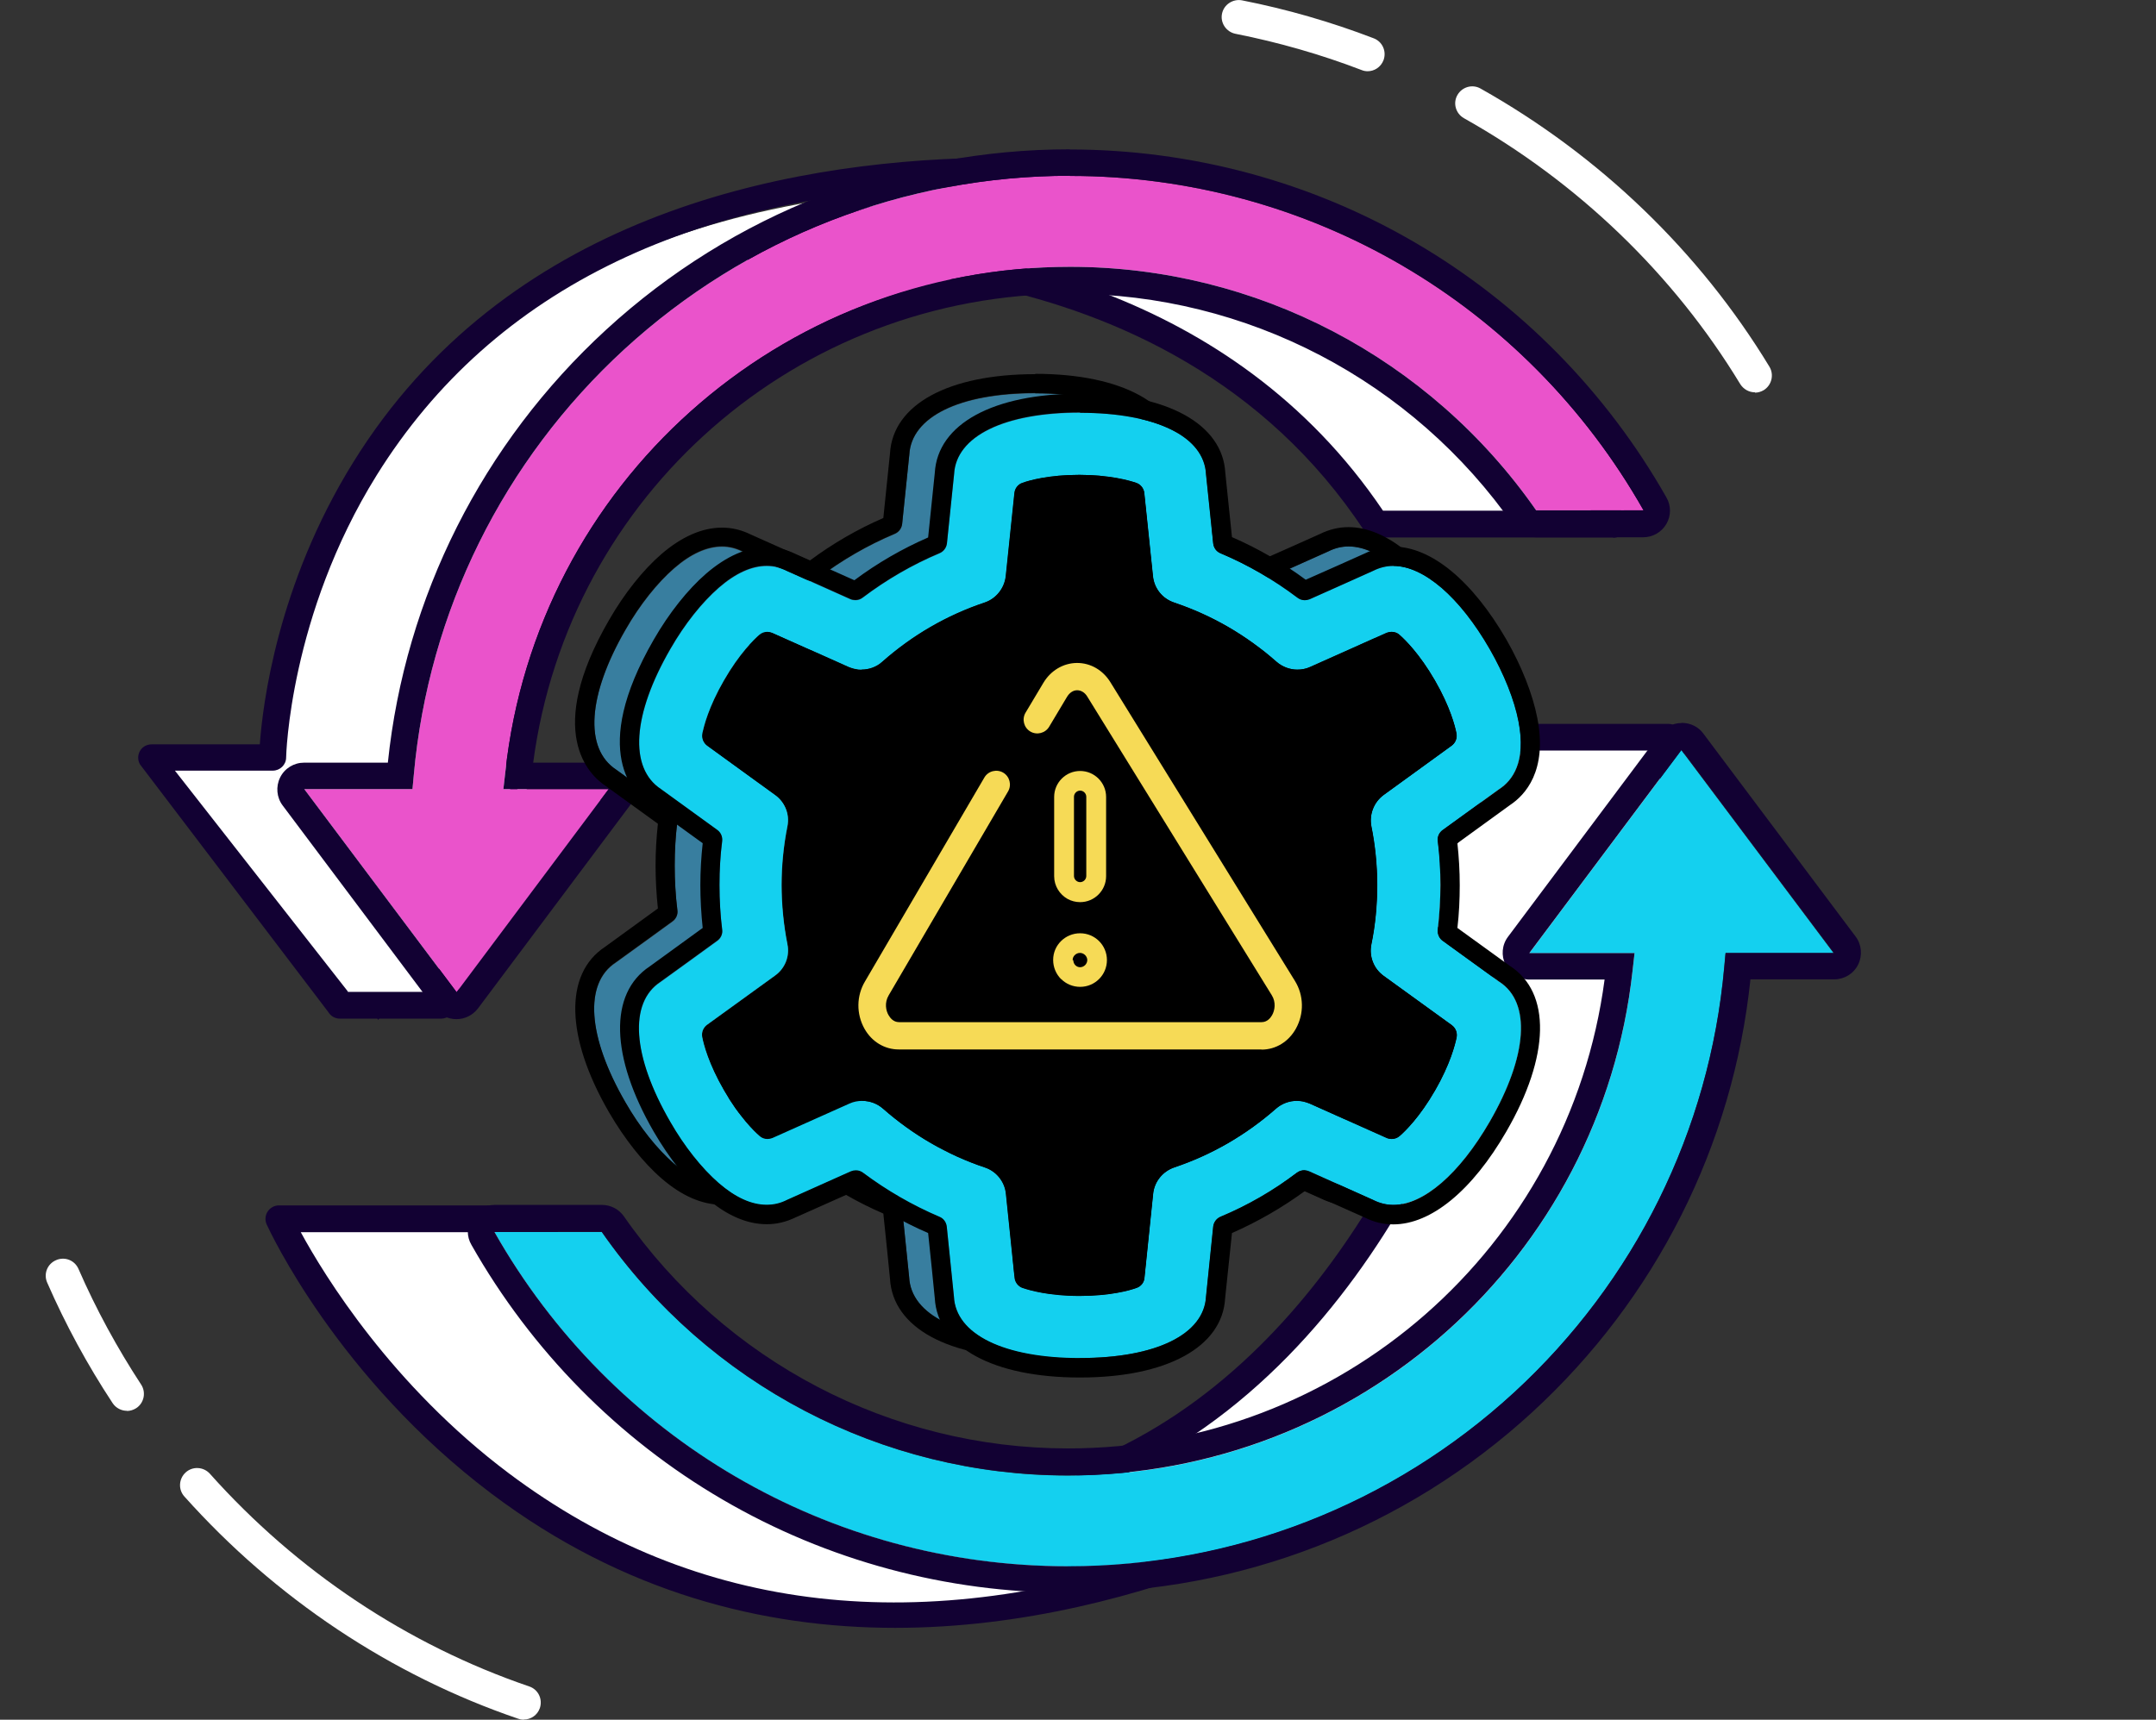 <svg width="188" height="150" viewBox="0 0 188 150" fill="none" xmlns="http://www.w3.org/2000/svg">
<rect x="0" y="0" width="188" height="150" fill="#333333" stroke="none"/>
<g clip-path="url(#clip0_143_1348)">
<path d="M145.464 64.286H131.062L118.692 85.888H129.247C129.247 85.888 121.001 117.872 95.609 128.426L91.645 133.043C91.645 133.043 134.473 138.981 148.977 85.888L145.449 64.286H145.464Z" fill="white"/>
<path d="M95.87 134.422C93.271 134.422 91.689 134.233 91.514 134.204C91.093 134.146 90.731 133.87 90.571 133.464C90.411 133.057 90.498 132.607 90.774 132.288L94.737 127.671C94.854 127.526 95.013 127.425 95.173 127.352C116.66 118.423 125.719 93.38 127.693 87.064H118.707C118.286 87.064 117.908 86.847 117.69 86.484C117.487 86.121 117.487 85.685 117.69 85.322L130.06 63.719C130.263 63.357 130.655 63.139 131.076 63.139H145.478C146.117 63.139 146.625 63.647 146.639 64.286L150.167 85.888C150.167 86.005 150.167 86.121 150.124 86.222C142.502 114.111 129.421 125.697 116.979 130.488C108.341 133.827 100.516 134.437 95.87 134.437V134.422ZM94.055 132.041C98.004 132.186 106.686 131.954 116.224 128.252C133.486 121.559 141.892 107.259 147.815 85.743L144.316 65.462H131.729L120.696 84.727H129.232C129.595 84.727 129.929 84.887 130.161 85.177C130.394 85.468 130.466 85.83 130.365 86.179C130.016 87.5 121.741 118.641 96.305 129.399L94.041 132.041H94.055Z" fill="#120133"/>
<path d="M47.075 106.301H24.325C24.325 106.301 47.989 158.319 107.513 134.742C107.513 134.742 52.026 126.408 47.089 106.301H47.075Z" fill="white"/>
<path d="M78.056 141.986C66.558 141.986 54.363 138.937 42.879 130.299C29.435 120.18 23.498 107.332 23.251 106.794C23.091 106.432 23.12 106.01 23.338 105.677C23.556 105.343 23.919 105.139 24.325 105.139H47.075C47.612 105.139 48.077 105.502 48.207 106.025C50.124 113.836 60.94 121.066 79.493 126.96C93.736 131.475 107.542 133.58 107.673 133.595C108.196 133.667 108.602 134.088 108.66 134.611C108.718 135.134 108.428 135.642 107.934 135.83C99.485 139.184 89.104 141.986 78.056 141.986ZM26.227 107.477C28.288 111.266 34.139 120.819 44.36 128.499C60.751 140.796 80.466 143.046 103.013 135.177C89.903 132.782 51.575 124.376 46.189 107.477H26.227Z" fill="#120133"/>
<path fill-rule="evenodd" clip-rule="evenodd" d="M93.126 136.629C72.307 136.629 53.347 125.508 43.112 107.462H52.476C61.753 120.775 76.895 128.702 93.112 128.702C118.431 128.702 139.598 109.771 142.357 84.683L142.531 83.145H133.355L146.61 65.433L159.894 83.145H150.458L150.342 84.408C149.064 98.621 142.545 111.803 131.991 121.501C121.364 131.257 107.557 136.643 93.112 136.643L93.126 136.629Z" fill="#14D0EF"/>
<path d="M146.625 65.404L159.909 83.116H150.472L150.356 84.379C149.078 98.592 142.56 111.774 132.005 121.472C121.378 131.228 107.571 136.614 93.126 136.614C72.307 136.614 53.347 125.494 43.111 107.448H52.476C61.753 120.761 76.895 128.688 93.112 128.688C118.431 128.688 139.598 109.756 142.357 84.669L142.531 83.13H133.355L146.61 65.418M146.625 63.066C145.884 63.066 145.202 63.415 144.752 63.995L131.497 81.707C130.96 82.419 130.887 83.362 131.279 84.146C131.671 84.93 132.484 85.439 133.37 85.439H139.918C136.825 108.827 116.892 126.336 93.126 126.336C77.708 126.336 63.233 118.772 54.407 106.098C53.971 105.473 53.26 105.096 52.49 105.096H43.126C42.298 105.096 41.529 105.531 41.108 106.257C40.687 106.969 40.687 107.869 41.108 108.58C46.334 117.799 53.913 125.494 63.001 130.793C72.118 136.121 82.542 138.923 93.155 138.923C108.196 138.923 122.554 133.333 133.617 123.171C144.389 113.269 151.125 99.898 152.635 85.424H159.938C160.823 85.424 161.636 84.93 162.028 84.132C162.42 83.333 162.333 82.39 161.811 81.693L148.527 63.981C148.091 63.386 147.394 63.052 146.654 63.052L146.625 63.066Z" fill="#120133"/>
<path fill-rule="evenodd" clip-rule="evenodd" d="M93.17 16.304C113.988 16.304 132.949 27.424 143.184 45.47H133.82C124.543 32.157 109.401 24.23 93.184 24.23C67.865 24.23 46.697 43.162 43.939 68.249L43.765 69.788H52.94L39.685 87.5L26.401 69.788H35.838L35.954 68.525C37.232 54.312 43.75 41.13 54.305 31.431C64.932 21.675 78.739 16.289 93.184 16.289L93.17 16.304Z" fill="#DF60C5"/>
<path d="M93.17 15.447C114.119 15.447 133.573 26.786 143.939 45.049L144.665 46.342H133.37L133.109 45.978C123.991 32.912 109.067 25.102 93.17 25.102C68.286 25.102 47.496 43.699 44.781 68.365L44.723 68.946H47.946L32.964 88.966L24.659 68.946H35.025L35.069 68.467C36.361 54.036 42.981 40.665 53.695 30.822C64.482 20.92 78.492 15.462 93.155 15.462L93.17 15.447ZM141.674 44.614C131.454 27.642 113.001 17.175 93.17 17.175C78.942 17.175 65.339 22.474 54.871 32.085C44.462 41.638 38.045 54.617 36.796 68.627L36.608 70.674H28.1L39.656 86.092L51.198 70.674H42.792L43.068 68.177C45.87 42.639 67.415 23.389 93.17 23.389C109.473 23.389 124.804 31.315 134.256 44.628H141.674V44.614Z" fill="#120133"/>
<path d="M46.48 67.451L38.117 88.632H29.261L13.059 66.376L23.019 66.579C23.019 66.579 24.151 17.48 85.286 16.289C107.934 15.854 70.115 23.984 70.115 23.984L65.716 29.486L47.685 44.875L43.286 65.984L45.667 68.162" fill="white"/>
<path d="M38.495 88.85H29.639C29.218 88.85 28.84 88.632 28.623 88.269L12.203 66.667C11.999 66.304 11.999 65.868 12.203 65.505C12.406 65.142 12.798 64.924 13.219 64.924H22.656C22.902 61.498 24.166 51.031 30.786 40.346C43.997 19.004 67.894 14.111 85.62 13.763C92.574 13.632 93.867 14.257 94.026 15.621C94.142 16.681 94.375 18.656 71.131 23.679L66.994 28.847C66.994 28.847 66.892 28.963 66.834 29.007L49.108 44.135L44.926 64.199L43.228 65.229C43.46 65.026 43.765 64.91 44.099 64.924C44.738 64.968 45.217 65.534 45.173 66.173L39.627 87.776C39.584 88.386 39.076 88.85 38.466 88.85H38.495ZM30.321 86.513H37.42L45.551 67.843C45.449 67.799 45.347 67.727 45.246 67.639L42.865 65.462C42.56 65.186 42.429 64.765 42.516 64.358L46.915 43.249C46.973 43.002 47.104 42.77 47.307 42.596L65.251 27.279L69.578 21.864C69.752 21.661 69.984 21.516 70.246 21.458C78.115 19.759 86.651 17.552 90.237 16.144C89.279 16.071 87.841 16.028 85.693 16.071C60.809 16.55 43.025 25.102 32.847 41.449C25.24 53.673 24.95 65.955 24.95 66.071C24.95 66.71 24.412 67.218 23.788 67.218H15.252L30.336 86.484L30.321 86.513Z" fill="#120133"/>
<path d="M119.97 45.717H140.658C140.658 45.717 120.463 1.002 66.326 22.445C66.326 22.445 101.938 18.264 119.97 45.717Z" fill="white"/>
<path d="M140.658 46.879H119.97C119.578 46.879 119.215 46.675 118.997 46.356C101.59 19.846 66.82 23.563 66.471 23.606C65.905 23.679 65.353 23.301 65.208 22.735C65.063 22.169 65.368 21.574 65.905 21.37C81.613 15.142 104.523 10.743 124.485 25.102C136.419 33.682 141.529 44.773 141.732 45.253C141.892 45.616 141.863 46.037 141.645 46.37C141.427 46.704 141.065 46.908 140.658 46.908V46.879ZM120.594 44.541H138.742C136.869 41.158 131.846 33.232 123.033 26.916C109.314 17.088 92.705 15.142 73.57 21.109C85.083 21.501 107.368 24.942 120.594 44.541Z" fill="#120133"/>
<path fill-rule="evenodd" clip-rule="evenodd" d="M93.3 15.345C114.119 15.345 133.08 26.466 143.315 44.512H133.951C124.674 31.199 109.531 23.272 93.315 23.272C67.995 23.272 46.828 42.204 44.07 67.291L43.895 68.83H53.071L39.816 86.542L26.532 68.83H35.969L36.085 67.567C37.362 53.354 43.881 40.171 54.436 30.473C65.063 20.717 78.869 15.331 93.315 15.331L93.3 15.345Z" fill="#EA53CB"/>
<path d="M93.3 15.345C114.119 15.345 133.079 26.466 143.315 44.512H133.951C124.674 31.199 109.531 23.272 93.315 23.272C67.995 23.272 46.828 42.204 44.07 67.291L43.895 68.83H53.071L39.816 86.542L26.532 68.83H35.968L36.085 67.567C37.362 53.354 43.881 40.171 54.435 30.473C65.063 20.717 78.869 15.331 93.315 15.331M93.3 13.023C78.26 13.023 63.901 18.612 52.838 28.775C42.066 38.676 35.33 52.047 33.82 66.522H26.517C25.632 66.522 24.819 67.015 24.427 67.814C24.035 68.612 24.122 69.556 24.645 70.253L37.928 87.965C38.364 88.56 39.061 88.894 39.801 88.894C40.542 88.894 41.224 88.545 41.674 87.965L54.886 70.311C55.205 69.919 55.394 69.411 55.394 68.859C55.394 67.567 54.348 66.522 53.056 66.522H46.494C49.586 43.133 69.52 25.624 93.286 25.624C108.704 25.624 123.178 33.188 132.005 45.862C132.441 46.487 133.152 46.864 133.921 46.864H143.286C144.113 46.864 144.883 46.429 145.304 45.703C145.725 44.991 145.725 44.091 145.304 43.38C140.077 34.161 132.499 26.466 123.41 21.167C114.308 15.839 103.869 13.037 93.257 13.037L93.3 13.023Z" fill="#120133"/>
<path d="M153.027 34.219C152.519 34.219 152.04 33.958 151.75 33.508C145.928 23.911 137.58 15.883 127.65 10.308C126.938 9.901 126.677 9.001 127.084 8.29C127.49 7.578 128.39 7.317 129.102 7.724C139.482 13.56 148.193 21.937 154.29 31.983C154.711 32.68 154.494 33.595 153.797 34.03C153.55 34.175 153.289 34.248 153.027 34.248V34.219Z" fill="white"/>
<path d="M119.273 6.214C119.099 6.214 118.91 6.185 118.736 6.112C115.179 4.747 111.477 3.688 107.731 2.947C106.933 2.787 106.396 2.003 106.555 1.205C106.715 0.392 107.513 -0.116 108.297 0.029C112.203 0.798 116.079 1.916 119.781 3.339C120.551 3.63 120.928 4.486 120.638 5.256C120.405 5.851 119.854 6.214 119.244 6.214H119.273Z" fill="white"/>
<path d="M45.667 150C45.507 150 45.347 149.971 45.188 149.913C34.081 146.124 24.02 139.416 16.079 130.531C15.527 129.922 15.585 128.978 16.195 128.426C16.805 127.875 17.748 127.933 18.3 128.542C25.893 137.05 35.519 143.467 46.146 147.096C46.93 147.358 47.336 148.2 47.075 148.984C46.857 149.608 46.291 149.985 45.667 149.985V150Z" fill="white"/>
<path d="M11.07 123.055C10.591 123.055 10.112 122.822 9.822 122.387C7.63 119.062 5.713 115.534 4.116 111.876C3.782 111.121 4.116 110.25 4.886 109.916C5.641 109.582 6.512 109.916 6.846 110.685C8.37 114.184 10.214 117.567 12.304 120.761C12.754 121.443 12.566 122.372 11.883 122.822C11.636 122.982 11.346 123.069 11.07 123.069V123.055Z" fill="white"/>
<path d="M90.266 116.797C83.66 116.797 79.436 114.736 79.276 111.426C79.276 111.411 78.652 105.328 78.652 105.328C78.608 104.951 78.376 104.617 78.013 104.472C75.661 103.47 73.425 102.178 71.364 100.639C71.175 100.494 70.957 100.421 70.725 100.421C70.58 100.421 70.434 100.45 70.289 100.508L64.743 102.991C64.148 103.296 63.567 103.426 62.943 103.426C61.622 103.426 60.214 102.787 58.762 101.524C57.296 100.247 55.786 98.359 54.537 96.182C51.227 90.462 50.908 85.787 53.695 83.972C53.71 83.972 58.646 80.386 58.646 80.386C58.951 80.168 59.125 79.791 59.067 79.413C58.907 78.136 58.834 76.829 58.834 75.523C58.834 74.216 58.907 72.953 59.067 71.704C59.11 71.327 58.951 70.95 58.646 70.732L53.739 67.175C50.922 65.331 51.242 60.656 54.552 54.936C55.8 52.758 57.31 50.871 58.776 49.593C60.228 48.33 61.636 47.692 62.958 47.692C63.567 47.692 64.163 47.837 64.714 48.113L70.246 50.581C70.376 50.639 70.536 50.668 70.681 50.668C70.913 50.668 71.131 50.595 71.32 50.45C73.396 48.882 75.646 47.575 78.027 46.574C78.376 46.429 78.623 46.095 78.666 45.717C78.666 45.717 79.29 39.707 79.29 39.678C79.465 36.368 83.675 34.306 90.281 34.306C96.886 34.306 101.125 36.368 101.271 39.692C101.271 39.707 101.895 45.703 101.895 45.703C101.938 46.08 102.171 46.414 102.534 46.559C104.915 47.561 107.165 48.868 109.241 50.435C109.43 50.581 109.648 50.653 109.88 50.653C110.025 50.653 110.17 50.624 110.315 50.566C110.315 50.566 115.847 48.098 115.861 48.084C116.413 47.808 116.994 47.663 117.603 47.663C120.246 47.663 123.396 50.377 126.009 54.922C127.258 57.099 128.158 59.35 128.521 61.251C129.203 64.765 127.984 66.391 126.837 67.131L121.901 70.703C121.596 70.92 121.422 71.298 121.48 71.675C121.639 72.938 121.712 74.231 121.712 75.494C121.712 76.757 121.625 78.092 121.48 79.384C121.436 79.762 121.596 80.139 121.901 80.357L126.793 83.9C126.793 83.9 126.822 83.929 126.837 83.929C129.639 85.729 129.319 90.404 126.009 96.138C123.382 100.682 120.246 103.397 117.603 103.397C116.994 103.397 116.413 103.252 115.861 102.976C115.847 102.976 110.257 100.465 110.257 100.465C110.127 100.406 109.967 100.377 109.822 100.377C109.604 100.377 109.372 100.45 109.183 100.595C107.136 102.149 104.9 103.441 102.534 104.428C102.185 104.573 101.938 104.907 101.895 105.285C101.895 105.285 101.271 111.353 101.271 111.368C101.111 114.692 96.901 116.754 90.281 116.754L90.266 116.797ZM71.305 94.323C71.973 94.323 72.612 94.57 73.106 95.006C75.719 97.3 78.695 99.027 81.976 100.131C82.993 100.465 83.718 101.379 83.82 102.439L84.575 109.756C84.618 110.163 84.894 110.511 85.272 110.642C85.882 110.845 87.566 111.339 90.237 111.339C92.908 111.339 94.607 110.859 95.202 110.642C95.594 110.511 95.87 110.163 95.899 109.756L96.654 102.439C96.755 101.379 97.481 100.479 98.498 100.131C101.779 99.027 104.755 97.3 107.368 95.006C107.862 94.57 108.515 94.323 109.183 94.323C109.575 94.323 109.938 94.411 110.301 94.556L117.023 97.561C117.153 97.619 117.313 97.648 117.458 97.648C117.705 97.648 117.952 97.561 118.155 97.387C118.634 96.966 119.897 95.746 121.233 93.423C122.569 91.115 122.99 89.402 123.12 88.778C123.193 88.371 123.033 87.965 122.699 87.718L116.761 83.42C115.89 82.796 115.469 81.722 115.687 80.662C116.035 78.978 116.195 77.236 116.195 75.494C116.195 73.751 116.021 72.038 115.687 70.383C115.484 69.338 115.905 68.264 116.761 67.639L122.685 63.342C123.019 63.095 123.178 62.689 123.106 62.282C122.99 61.658 122.554 59.945 121.218 57.636C119.883 55.328 118.62 54.094 118.141 53.673C117.952 53.499 117.705 53.412 117.444 53.412C117.298 53.412 117.153 53.441 117.008 53.499L110.344 56.475C109.996 56.635 109.618 56.707 109.226 56.707C108.559 56.707 107.92 56.461 107.412 56.025C104.784 53.702 101.779 51.96 98.483 50.857C97.467 50.523 96.741 49.608 96.639 48.548L95.884 41.304C95.841 40.897 95.565 40.549 95.188 40.418C94.592 40.215 92.894 39.721 90.222 39.721C87.551 39.721 85.853 40.2 85.257 40.418C84.865 40.549 84.604 40.897 84.56 41.304L83.805 48.548C83.689 49.608 82.963 50.523 81.962 50.857C78.666 51.96 75.661 53.702 73.033 56.025C72.54 56.475 71.886 56.707 71.218 56.707C70.826 56.707 70.463 56.62 70.1 56.475L63.437 53.499C63.306 53.441 63.146 53.412 63.001 53.412C62.754 53.412 62.508 53.499 62.304 53.673C61.825 54.094 60.562 55.314 59.227 57.636C57.891 59.945 57.455 61.658 57.339 62.282C57.267 62.689 57.426 63.095 57.76 63.328L63.684 67.625C64.54 68.249 64.976 69.323 64.758 70.369C64.424 72.053 64.25 73.766 64.25 75.479C64.25 77.192 64.424 78.963 64.758 80.647C64.976 81.693 64.555 82.767 63.684 83.391L57.746 87.689C57.412 87.936 57.252 88.342 57.325 88.734C57.441 89.358 57.876 91.071 59.212 93.38C60.548 95.703 61.811 96.922 62.29 97.343C62.478 97.517 62.725 97.605 62.972 97.605C63.117 97.605 63.263 97.576 63.408 97.517L70.129 94.512C70.478 94.353 70.855 94.28 71.247 94.28L71.305 94.323Z" fill="#387E9F"/>
<path d="M90.266 34.306C96.886 34.306 101.111 36.368 101.256 39.692C101.256 39.707 101.88 45.703 101.88 45.703C101.924 46.08 102.156 46.414 102.519 46.559C104.9 47.561 107.15 48.868 109.226 50.435C109.415 50.581 109.633 50.653 109.865 50.653C110.01 50.653 110.156 50.624 110.301 50.566C110.301 50.566 115.832 48.098 115.847 48.084C116.398 47.808 116.979 47.663 117.589 47.663C120.231 47.663 123.381 50.377 125.995 54.922C127.243 57.099 128.143 59.35 128.506 61.251C129.189 64.765 127.969 66.391 126.822 67.131L121.886 70.703C121.581 70.92 121.407 71.298 121.465 71.675C121.625 72.938 121.697 74.231 121.697 75.494C121.697 76.757 121.61 78.092 121.465 79.384C121.422 79.762 121.581 80.139 121.886 80.357L126.779 83.9C126.779 83.9 126.808 83.929 126.822 83.929C129.624 85.729 129.305 90.404 125.995 96.138C123.367 100.682 120.231 103.397 117.589 103.397C116.979 103.397 116.398 103.252 115.847 102.976C115.832 102.976 110.243 100.465 110.243 100.465C110.112 100.406 109.952 100.377 109.807 100.377C109.589 100.377 109.357 100.45 109.168 100.595C107.121 102.149 104.886 103.441 102.519 104.428C102.171 104.573 101.924 104.907 101.88 105.285C101.88 105.285 101.256 111.353 101.256 111.368C101.096 114.692 96.886 116.754 90.266 116.754C83.646 116.754 79.435 114.692 79.276 111.382C79.276 111.368 78.651 105.285 78.651 105.285C78.608 104.907 78.376 104.573 78.013 104.428C75.661 103.426 73.425 102.134 71.363 100.595C71.175 100.45 70.957 100.377 70.725 100.377C70.579 100.377 70.434 100.406 70.289 100.465L64.743 102.947C64.148 103.252 63.567 103.383 62.943 103.383C61.622 103.383 60.214 102.744 58.762 101.481C57.295 100.203 55.786 98.316 54.537 96.138C51.227 90.418 50.908 85.743 53.695 83.929C53.709 83.929 58.646 80.343 58.646 80.343C58.95 80.125 59.125 79.747 59.067 79.37C58.907 78.092 58.834 76.786 58.834 75.479C58.834 74.172 58.907 72.909 59.067 71.661C59.11 71.283 58.95 70.906 58.646 70.688L53.739 67.131C50.922 65.287 51.242 60.613 54.552 54.893C55.8 52.715 57.31 50.828 58.776 49.55C60.228 48.287 61.636 47.648 62.958 47.648C63.567 47.648 64.162 47.793 64.714 48.069L70.246 50.552C70.376 50.61 70.536 50.639 70.681 50.639C70.913 50.639 71.131 50.566 71.32 50.421C73.396 48.853 75.646 47.547 78.027 46.545C78.376 46.4 78.622 46.066 78.666 45.688C78.666 45.688 79.29 39.678 79.29 39.649C79.465 36.339 83.675 34.277 90.28 34.277M71.262 56.751C70.87 56.751 70.507 56.664 70.144 56.519L63.48 53.542C63.349 53.484 63.19 53.455 63.045 53.455C62.798 53.455 62.551 53.542 62.348 53.717C61.869 54.138 60.606 55.357 59.27 57.68C57.934 59.988 57.499 61.702 57.383 62.326C57.31 62.732 57.47 63.139 57.804 63.371L63.727 67.668C64.584 68.293 65.019 69.367 64.801 70.412C64.467 72.096 64.293 73.809 64.293 75.523C64.293 77.236 64.467 79.007 64.801 80.691C65.019 81.736 64.598 82.811 63.727 83.435L57.789 87.732C57.455 87.979 57.295 88.386 57.368 88.778C57.484 89.402 57.92 91.115 59.255 93.423C60.591 95.746 61.854 96.966 62.333 97.387C62.522 97.561 62.769 97.648 63.016 97.648C63.161 97.648 63.306 97.619 63.451 97.561L70.173 94.556C70.521 94.396 70.899 94.323 71.291 94.323C71.959 94.323 72.597 94.57 73.091 95.006C75.704 97.3 78.68 99.027 81.962 100.131C82.978 100.465 83.704 101.379 83.805 102.439L84.56 109.756C84.604 110.163 84.88 110.511 85.257 110.642C85.867 110.845 87.551 111.339 90.222 111.339C92.894 111.339 94.592 110.859 95.188 110.642C95.579 110.511 95.855 110.163 95.884 109.756L96.639 102.439C96.741 101.379 97.467 100.479 98.483 100.131C101.764 99.027 104.74 97.3 107.354 95.006C107.847 94.57 108.5 94.323 109.168 94.323C109.56 94.323 109.923 94.411 110.286 94.556L117.008 97.561C117.139 97.619 117.298 97.648 117.444 97.648C117.69 97.648 117.937 97.561 118.14 97.387C118.62 96.966 119.883 95.746 121.218 93.423C122.554 91.115 122.975 89.402 123.106 88.778C123.178 88.371 123.018 87.965 122.685 87.718L116.747 83.42C115.876 82.796 115.455 81.722 115.672 80.662C116.021 78.978 116.181 77.236 116.181 75.494C116.181 73.751 116.006 72.038 115.672 70.383C115.469 69.338 115.89 68.264 116.747 67.639L122.67 63.342C123.004 63.095 123.164 62.689 123.091 62.282C122.975 61.658 122.539 59.945 121.204 57.636C119.868 55.328 118.605 54.094 118.126 53.673C117.937 53.499 117.69 53.412 117.429 53.412C117.284 53.412 117.139 53.441 116.994 53.499L110.33 56.475C109.981 56.635 109.604 56.707 109.212 56.707C108.544 56.707 107.905 56.461 107.397 56.025C104.769 53.702 101.764 51.96 98.469 50.857C97.452 50.523 96.726 49.608 96.625 48.548L95.87 41.304C95.826 40.897 95.55 40.549 95.173 40.418C94.578 40.215 92.879 39.721 90.208 39.721C87.537 39.721 85.838 40.2 85.243 40.418C84.851 40.549 84.589 40.897 84.546 41.304L83.791 48.548C83.675 49.608 82.949 50.523 81.947 50.857C78.651 51.96 75.646 53.702 73.019 56.025C72.525 56.475 71.872 56.707 71.204 56.707M90.266 32.636C82.702 32.636 77.853 35.279 77.606 39.547C77.563 39.953 77.156 43.946 77.025 45.18C74.761 46.167 72.597 47.416 70.594 48.911L65.426 46.603C64.656 46.225 63.829 46.022 62.958 46.022C61.23 46.022 59.444 46.806 57.673 48.33C56.062 49.724 54.435 51.771 53.1 54.094C47.452 63.879 51.372 67.596 52.795 68.54L57.368 71.85C57.237 73.055 57.165 74.289 57.165 75.508C57.165 76.728 57.237 78.005 57.368 79.239C56.366 79.965 53.085 82.346 52.751 82.593C49.18 84.945 49.311 90.462 53.1 97.009C54.45 99.332 56.076 101.394 57.673 102.773C59.444 104.312 61.215 105.081 62.958 105.081C63.829 105.081 64.656 104.878 65.469 104.486L70.652 102.178C72.626 103.644 74.775 104.878 77.025 105.851C77.156 107.099 77.577 111.135 77.606 111.542C77.853 115.81 82.702 118.452 90.266 118.452C97.83 118.452 102.693 115.796 102.926 111.527C102.969 111.092 103.39 107.085 103.521 105.851C105.771 104.864 107.905 103.629 109.894 102.178C111.041 102.686 114.772 104.355 115.135 104.515C115.919 104.907 116.732 105.096 117.589 105.096C120.884 105.096 124.47 102.149 127.446 96.995C131.25 90.418 131.366 84.872 127.751 82.549L123.178 79.239C123.323 78.005 123.381 76.757 123.381 75.508C123.381 74.26 123.309 73.055 123.178 71.85L127.78 68.51C129.073 67.654 131.047 65.549 130.147 60.932C129.74 58.842 128.782 56.417 127.446 54.08C124.47 48.94 120.884 45.978 117.589 45.978C116.732 45.978 115.905 46.182 115.135 46.559C114.772 46.719 111.099 48.374 109.952 48.868C107.949 47.387 105.8 46.138 103.521 45.151C103.39 43.931 102.984 39.968 102.94 39.547C102.708 35.279 97.859 32.607 90.28 32.607L90.266 32.636ZM86.215 41.913C86.898 41.725 88.262 41.434 90.266 41.434C92.269 41.434 93.649 41.725 94.316 41.913L95.028 48.751C95.202 50.465 96.378 51.916 98.004 52.468C101.082 53.499 103.898 55.125 106.352 57.303C107.165 58.014 108.196 58.406 109.27 58.406C109.894 58.406 110.504 58.275 111.07 58.014L117.356 55.197C117.865 55.691 118.808 56.736 119.81 58.464C120.812 60.192 121.247 61.527 121.422 62.224L115.832 66.275C114.438 67.291 113.756 69.019 114.104 70.703C114.409 72.256 114.569 73.868 114.569 75.494C114.569 77.12 114.409 78.76 114.09 80.328C113.756 82.012 114.438 83.754 115.832 84.771L121.436 88.836C121.262 89.518 120.826 90.868 119.825 92.596C118.823 94.323 117.879 95.369 117.371 95.862L111.027 93.031C110.46 92.77 109.851 92.654 109.226 92.654C108.152 92.654 107.121 93.046 106.308 93.757C103.869 95.906 101.082 97.517 98.004 98.548C96.378 99.1 95.202 100.552 95.028 102.265L94.302 109.175C93.62 109.364 92.24 109.654 90.251 109.654C88.262 109.654 86.883 109.364 86.201 109.175L85.49 102.265C85.315 100.552 84.139 99.1 82.513 98.548C79.45 97.517 76.662 95.906 74.209 93.757C73.41 93.046 72.38 92.654 71.305 92.654C70.681 92.654 70.086 92.785 69.505 93.031L63.161 95.862C62.667 95.369 61.724 94.323 60.722 92.596C59.72 90.868 59.285 89.518 59.11 88.85L64.714 84.785C66.108 83.783 66.79 82.041 66.442 80.357C66.122 78.775 65.963 77.149 65.963 75.523C65.963 73.897 66.122 72.3 66.427 70.732C66.761 69.048 66.079 67.32 64.7 66.304L59.11 62.253C59.285 61.571 59.72 60.235 60.722 58.508C61.724 56.78 62.667 55.735 63.161 55.241L69.447 58.057C70.013 58.319 70.623 58.435 71.247 58.435C72.322 58.435 73.367 58.043 74.165 57.332C76.619 55.154 79.436 53.528 82.513 52.497C84.154 51.945 85.315 50.494 85.49 48.781L86.201 41.943L86.215 41.913Z" fill="black"/>
<path d="M75.225 96.022C75.893 96.022 76.532 96.269 77.026 96.704C79.639 98.998 82.615 100.726 85.896 101.829C86.912 102.163 87.638 103.078 87.74 104.138L88.495 111.455C88.538 111.861 88.814 112.21 89.192 112.34C89.801 112.544 91.486 113.037 94.157 113.037C96.828 113.037 98.527 112.558 99.122 112.34C99.514 112.21 99.79 111.861 99.819 111.455L100.574 104.138C100.675 103.078 101.401 102.178 102.418 101.829C105.699 100.726 108.675 98.998 111.288 96.704C111.782 96.269 112.435 96.022 113.103 96.022C113.495 96.022 113.858 96.109 114.221 96.254L120.943 99.26C121.073 99.318 121.233 99.347 121.378 99.347C121.625 99.347 121.872 99.26 122.075 99.085C122.554 98.664 123.817 97.445 125.153 95.122C126.488 92.814 126.909 91.1 127.04 90.476C127.113 90.07 126.953 89.663 126.619 89.416L120.681 85.119C119.81 84.495 119.389 83.42 119.607 82.361C119.955 80.677 120.115 78.934 120.115 77.192C120.115 75.45 119.941 73.737 119.607 72.082C119.404 71.037 119.825 69.962 120.681 69.338L126.605 65.041C126.938 64.794 127.098 64.387 127.026 63.981C126.909 63.357 126.474 61.643 125.138 59.335C123.803 57.027 122.54 55.793 122.06 55.372C121.872 55.197 121.625 55.11 121.364 55.11C121.218 55.11 121.073 55.139 120.928 55.197L114.264 58.174C113.916 58.333 113.538 58.406 113.146 58.406C112.479 58.406 111.84 58.159 111.332 57.724C108.704 55.401 105.699 53.658 102.403 52.555C101.387 52.221 100.661 51.307 100.559 50.247L99.804 43.002C99.761 42.596 99.485 42.247 99.108 42.117C98.512 41.913 96.814 41.42 94.142 41.42C91.471 41.42 89.772 41.899 89.177 42.117C88.785 42.247 88.524 42.596 88.48 43.002L87.725 50.247C87.609 51.307 86.883 52.221 85.882 52.555C82.586 53.658 79.581 55.401 76.953 57.724C76.459 58.174 75.806 58.406 75.138 58.406C74.746 58.406 74.383 58.319 74.02 58.174L67.357 55.197C67.226 55.139 67.066 55.11 66.921 55.11C66.674 55.11 66.427 55.197 66.224 55.372C65.745 55.793 64.482 57.012 63.146 59.335C61.811 61.643 61.375 63.357 61.259 63.981C61.187 64.387 61.346 64.794 61.68 65.026L67.603 69.323C68.46 69.948 68.895 71.022 68.678 72.067C68.344 73.751 68.17 75.465 68.17 77.178C68.17 78.891 68.344 80.662 68.678 82.346C68.895 83.391 68.475 84.466 67.603 85.09L61.666 89.387C61.332 89.634 61.172 90.041 61.245 90.433C61.361 91.057 61.796 92.77 63.132 95.078C64.468 97.401 65.731 98.621 66.21 99.042C66.398 99.216 66.645 99.303 66.892 99.303C67.037 99.303 67.182 99.274 67.328 99.216L74.049 96.211C74.398 96.051 74.775 95.978 75.167 95.978L75.225 96.022Z" fill="black"/>
<path d="M94.171 118.496C87.566 118.496 83.341 116.434 83.181 113.124C83.181 113.11 82.557 107.027 82.557 107.027C82.513 106.649 82.281 106.315 81.918 106.17C79.566 105.168 77.33 103.876 75.269 102.337C75.08 102.192 74.862 102.12 74.63 102.12C74.485 102.12 74.34 102.149 74.195 102.207L68.649 104.689C68.053 104.994 67.473 105.125 66.848 105.125C65.527 105.125 64.119 104.486 62.667 103.223C61.201 101.945 59.691 100.058 58.442 97.88C55.132 92.16 54.813 87.486 57.6 85.671C57.615 85.671 62.551 82.085 62.551 82.085C62.856 81.867 63.03 81.49 62.972 81.112C62.812 79.835 62.74 78.528 62.74 77.221C62.74 75.915 62.812 74.652 62.972 73.403C63.016 73.025 62.856 72.648 62.551 72.43L57.644 68.873C54.828 67.03 55.147 62.355 58.457 56.635C59.706 54.457 61.215 52.57 62.682 51.292C64.133 50.029 65.542 49.39 66.863 49.39C67.473 49.39 68.068 49.535 68.62 49.811L74.151 52.279C74.282 52.337 74.441 52.366 74.587 52.366C74.819 52.366 75.037 52.294 75.225 52.149C77.301 50.581 79.552 49.274 81.933 48.272C82.281 48.127 82.528 47.793 82.571 47.416C82.571 47.416 83.196 41.405 83.196 41.376C83.37 38.066 87.58 36.005 94.186 36.005C100.791 36.005 105.031 38.066 105.176 41.391C105.176 41.405 105.8 47.401 105.8 47.401C105.844 47.779 106.076 48.113 106.439 48.258C108.82 49.26 111.07 50.566 113.146 52.134C113.335 52.279 113.553 52.352 113.785 52.352C113.93 52.352 114.075 52.323 114.221 52.265C114.221 52.265 119.752 49.797 119.766 49.782C120.318 49.506 120.899 49.361 121.509 49.361C124.151 49.361 127.301 52.076 129.915 56.62C131.163 58.798 132.063 61.048 132.426 62.95C133.109 66.463 131.889 68.089 130.742 68.83L125.806 72.401C125.501 72.619 125.327 72.996 125.385 73.374C125.545 74.637 125.617 75.929 125.617 77.192C125.617 78.455 125.53 79.791 125.385 81.083C125.341 81.46 125.501 81.838 125.806 82.056L130.699 85.598C130.699 85.598 130.728 85.627 130.742 85.627C133.544 87.427 133.225 92.102 129.915 97.837C127.287 102.381 124.151 105.096 121.509 105.096C120.899 105.096 120.318 104.951 119.766 104.675C119.752 104.675 114.163 102.163 114.163 102.163C114.032 102.105 113.872 102.076 113.727 102.076C113.509 102.076 113.277 102.149 113.088 102.294C111.041 103.847 108.805 105.139 106.439 106.127C106.091 106.272 105.844 106.606 105.8 106.983C105.8 106.983 105.176 113.052 105.176 113.066C105.016 116.391 100.806 118.452 94.186 118.452L94.171 118.496ZM75.211 96.022C75.879 96.022 76.517 96.269 77.011 96.704C79.624 98.998 82.6 100.726 85.882 101.829C86.898 102.163 87.624 103.078 87.725 104.138L88.48 111.455C88.524 111.861 88.8 112.21 89.177 112.34C89.787 112.544 91.471 113.037 94.142 113.037C96.814 113.037 98.512 112.558 99.107 112.34C99.499 112.21 99.775 111.861 99.804 111.455L100.559 104.138C100.661 103.078 101.387 102.178 102.403 101.829C105.684 100.726 108.66 98.998 111.273 96.704C111.767 96.269 112.42 96.022 113.088 96.022C113.48 96.022 113.843 96.109 114.206 96.254L120.928 99.26C121.059 99.318 121.218 99.347 121.363 99.347C121.61 99.347 121.857 99.26 122.06 99.085C122.539 98.664 123.802 97.445 125.138 95.122C126.474 92.814 126.895 91.1 127.025 90.476C127.098 90.07 126.938 89.663 126.604 89.416L120.667 85.119C119.796 84.495 119.375 83.42 119.592 82.361C119.941 80.677 120.1 78.934 120.1 77.192C120.1 75.45 119.926 73.737 119.592 72.082C119.389 71.037 119.81 69.962 120.667 69.338L126.59 65.041C126.924 64.794 127.084 64.387 127.011 63.981C126.895 63.357 126.459 61.643 125.124 59.335C123.788 57.027 122.525 55.793 122.046 55.372C121.857 55.197 121.61 55.11 121.349 55.11C121.204 55.11 121.059 55.139 120.913 55.197L114.25 58.174C113.901 58.333 113.524 58.406 113.132 58.406C112.464 58.406 111.825 58.159 111.317 57.724C108.689 55.401 105.684 53.658 102.388 52.555C101.372 52.221 100.646 51.307 100.545 50.247L99.79 43.002C99.746 42.596 99.47 42.247 99.093 42.117C98.498 41.913 96.799 41.42 94.128 41.42C91.456 41.42 89.758 41.899 89.162 42.117C88.771 42.247 88.509 42.596 88.466 43.002L87.711 50.247C87.595 51.307 86.869 52.221 85.867 52.555C82.571 53.658 79.566 55.401 76.938 57.724C76.445 58.174 75.791 58.406 75.124 58.406C74.732 58.406 74.369 58.319 74.006 58.174L67.342 55.197C67.211 55.139 67.052 55.11 66.906 55.11C66.66 55.11 66.413 55.197 66.21 55.372C65.731 55.793 64.467 57.012 63.132 59.335C61.796 61.643 61.361 63.357 61.244 63.981C61.172 64.387 61.331 64.794 61.665 65.026L67.589 69.323C68.445 69.948 68.881 71.022 68.663 72.067C68.329 73.751 68.155 75.465 68.155 77.178C68.155 78.891 68.329 80.662 68.663 82.346C68.881 83.391 68.46 84.466 67.589 85.09L61.651 89.387C61.317 89.634 61.157 90.041 61.23 90.433C61.346 91.057 61.782 92.77 63.117 95.078C64.453 97.401 65.716 98.621 66.195 99.042C66.384 99.216 66.631 99.303 66.877 99.303C67.023 99.303 67.168 99.274 67.313 99.216L74.035 96.211C74.383 96.051 74.761 95.978 75.153 95.978L75.211 96.022Z" fill="#14D0EF"/>
<path d="M94.171 36.005C100.792 36.005 105.016 38.066 105.162 41.391C105.162 41.405 105.786 47.401 105.786 47.401C105.829 47.779 106.062 48.113 106.425 48.258C108.806 49.26 111.056 50.566 113.132 52.134C113.321 52.279 113.538 52.352 113.771 52.352C113.916 52.352 114.061 52.323 114.206 52.265C114.206 52.265 119.738 49.797 119.752 49.782C120.304 49.506 120.885 49.361 121.494 49.361C124.137 49.361 127.287 52.076 129.9 56.62C131.149 58.798 132.049 61.048 132.412 62.95C133.094 66.463 131.875 68.089 130.728 68.83L125.792 72.401C125.487 72.619 125.313 72.996 125.371 73.374C125.53 74.637 125.603 75.929 125.603 77.192C125.603 78.455 125.516 79.791 125.371 81.083C125.327 81.46 125.487 81.838 125.792 82.056L130.684 85.598C130.684 85.598 130.713 85.627 130.728 85.627C133.53 87.427 133.21 92.102 129.9 97.837C127.272 102.381 124.137 105.096 121.494 105.096C120.885 105.096 120.304 104.951 119.752 104.675C119.738 104.675 114.148 102.163 114.148 102.163C114.018 102.105 113.858 102.076 113.713 102.076C113.495 102.076 113.263 102.149 113.074 102.294C111.027 103.847 108.791 105.139 106.425 106.127C106.076 106.272 105.829 106.606 105.786 106.983C105.786 106.983 105.162 113.052 105.162 113.066C105.002 116.391 100.792 118.452 94.171 118.452C87.551 118.452 83.341 116.391 83.181 113.081C83.181 113.066 82.557 106.983 82.557 106.983C82.513 106.606 82.281 106.272 81.918 106.127C79.566 105.125 77.331 103.833 75.269 102.294C75.08 102.149 74.862 102.076 74.63 102.076C74.485 102.076 74.34 102.105 74.195 102.163L68.649 104.646C68.053 104.951 67.473 105.081 66.849 105.081C65.527 105.081 64.119 104.443 62.667 103.179C61.201 101.902 59.691 100.015 58.443 97.837C55.133 92.117 54.813 87.442 57.6 85.627C57.615 85.627 62.551 82.041 62.551 82.041C62.856 81.823 63.03 81.446 62.972 81.069C62.812 79.791 62.74 78.484 62.74 77.178C62.74 75.871 62.812 74.608 62.972 73.359C63.016 72.982 62.856 72.605 62.551 72.387L57.644 68.83C54.828 66.986 55.147 62.311 58.457 56.591C59.706 54.413 61.215 52.526 62.682 51.248C64.134 49.986 65.542 49.347 66.863 49.347C67.473 49.347 68.068 49.492 68.62 49.768L74.151 52.25C74.282 52.308 74.441 52.337 74.587 52.337C74.819 52.337 75.037 52.265 75.225 52.12C77.302 50.552 79.552 49.245 81.933 48.243C82.281 48.098 82.528 47.764 82.572 47.387C82.572 47.387 83.196 41.376 83.196 41.347C83.37 38.037 87.58 35.976 94.186 35.976M75.167 58.45C74.775 58.45 74.412 58.362 74.049 58.217L67.386 55.241C67.255 55.183 67.095 55.154 66.95 55.154C66.703 55.154 66.457 55.241 66.253 55.415C65.774 55.836 64.511 57.056 63.175 59.379C61.84 61.687 61.404 63.4 61.288 64.024C61.215 64.431 61.375 64.837 61.709 65.07L67.632 69.367C68.489 69.991 68.925 71.066 68.707 72.111C68.373 73.795 68.199 75.508 68.199 77.221C68.199 78.934 68.373 80.706 68.707 82.39C68.925 83.435 68.504 84.509 67.632 85.134L61.695 89.431C61.361 89.678 61.201 90.084 61.274 90.476C61.39 91.1 61.825 92.814 63.161 95.122C64.497 97.445 65.76 98.664 66.239 99.085C66.427 99.26 66.674 99.347 66.921 99.347C67.066 99.347 67.212 99.318 67.357 99.26L74.079 96.254C74.427 96.095 74.804 96.022 75.196 96.022C75.864 96.022 76.503 96.269 76.997 96.704C79.61 98.998 82.586 100.726 85.867 101.829C86.883 102.163 87.609 103.078 87.711 104.138L88.466 111.455C88.509 111.861 88.785 112.21 89.163 112.34C89.772 112.544 91.457 113.037 94.128 113.037C96.799 113.037 98.498 112.558 99.093 112.34C99.485 112.21 99.761 111.861 99.79 111.455L100.545 104.138C100.646 103.078 101.372 102.178 102.389 101.829C105.67 100.726 108.646 98.998 111.259 96.704C111.753 96.269 112.406 96.022 113.074 96.022C113.466 96.022 113.829 96.109 114.192 96.254L120.914 99.26C121.044 99.318 121.204 99.347 121.349 99.347C121.596 99.347 121.843 99.26 122.046 99.085C122.525 98.664 123.788 97.445 125.124 95.122C126.459 92.814 126.88 91.1 127.011 90.476C127.084 90.07 126.924 89.663 126.59 89.416L120.652 85.119C119.781 84.495 119.36 83.42 119.578 82.361C119.926 80.677 120.086 78.934 120.086 77.192C120.086 75.45 119.912 73.737 119.578 72.082C119.375 71.037 119.796 69.962 120.652 69.338L126.576 65.041C126.909 64.794 127.069 64.387 126.997 63.981C126.88 63.357 126.445 61.643 125.109 59.335C123.774 57.027 122.511 55.793 122.031 55.372C121.843 55.197 121.596 55.11 121.335 55.11C121.189 55.11 121.044 55.139 120.899 55.197L114.235 58.174C113.887 58.333 113.509 58.406 113.117 58.406C112.45 58.406 111.811 58.159 111.303 57.724C108.675 55.401 105.67 53.658 102.374 52.555C101.358 52.221 100.632 51.307 100.53 50.247L99.775 43.002C99.732 42.596 99.456 42.247 99.079 42.117C98.483 41.913 96.785 41.42 94.113 41.42C91.442 41.42 89.743 41.899 89.148 42.117C88.756 42.247 88.495 42.596 88.451 43.002L87.696 50.247C87.58 51.307 86.854 52.221 85.853 52.555C82.557 53.658 79.552 55.401 76.924 57.724C76.43 58.174 75.777 58.406 75.109 58.406M94.171 34.335C86.608 34.335 81.758 36.977 81.512 41.246C81.468 41.652 81.062 45.645 80.931 46.879C78.666 47.866 76.503 49.114 74.499 50.61L69.331 48.301C68.562 47.924 67.734 47.721 66.863 47.721C65.135 47.721 63.35 48.505 61.578 50.029C59.967 51.423 58.341 53.47 57.005 55.793C51.358 65.578 55.278 69.294 56.7 70.238L61.274 73.548C61.143 74.753 61.07 75.987 61.07 77.207C61.07 78.426 61.143 79.704 61.274 80.938C60.272 81.664 56.991 84.045 56.657 84.291C53.086 86.643 53.216 92.16 57.005 98.708C58.355 101.031 59.981 103.092 61.578 104.472C63.35 106.01 65.121 106.78 66.863 106.78C67.734 106.78 68.562 106.577 69.375 106.185L74.558 103.876C76.532 105.343 78.681 106.577 80.931 107.549C81.062 108.798 81.483 112.834 81.512 113.24C81.758 117.509 86.608 120.151 94.171 120.151C101.735 120.151 106.599 117.494 106.831 113.226C106.875 112.79 107.296 108.783 107.426 107.549C109.677 106.562 111.811 105.328 113.8 103.876C114.947 104.384 118.678 106.054 119.041 106.214C119.825 106.606 120.638 106.794 121.494 106.794C124.79 106.794 128.376 103.847 131.352 98.693C135.156 92.117 135.272 86.571 131.657 84.248L127.084 80.938C127.229 79.704 127.287 78.455 127.287 77.207C127.287 75.958 127.214 74.753 127.084 73.548L131.686 70.209C132.978 69.353 134.952 67.247 134.052 62.631C133.646 60.54 132.688 58.116 131.352 55.778C128.376 50.639 124.79 47.677 121.494 47.677C120.638 47.677 119.81 47.88 119.041 48.258C118.678 48.417 115.005 50.073 113.858 50.566C111.854 49.085 109.706 47.837 107.426 46.85C107.296 45.63 106.889 41.667 106.846 41.246C106.613 36.977 101.764 34.306 94.186 34.306L94.171 34.335ZM90.121 43.627C90.803 43.438 92.168 43.148 94.171 43.148C96.175 43.148 97.554 43.438 98.222 43.627L98.933 50.465C99.108 52.178 100.283 53.63 101.909 54.181C104.987 55.212 107.804 56.838 110.257 59.016C111.07 59.727 112.101 60.119 113.175 60.119C113.8 60.119 114.409 59.988 114.976 59.727L121.262 56.911C121.77 57.404 122.714 58.45 123.716 60.177C124.717 61.905 125.153 63.255 125.327 63.937L119.738 67.988C118.344 69.004 117.662 70.732 118.01 72.416C118.315 73.969 118.475 75.581 118.475 77.207C118.475 78.833 118.315 80.473 117.995 82.041C117.662 83.725 118.344 85.468 119.738 86.484L125.342 90.549C125.167 91.231 124.732 92.581 123.73 94.309C122.728 96.037 121.785 97.082 121.277 97.576L114.932 94.745C114.366 94.483 113.756 94.367 113.132 94.367C112.058 94.367 111.027 94.759 110.214 95.47C107.775 97.619 104.987 99.231 101.909 100.261C100.283 100.813 99.108 102.265 98.933 103.978L98.207 110.888C97.525 111.077 96.146 111.368 94.157 111.368C92.168 111.368 90.789 111.077 90.106 110.888L89.395 103.978C89.221 102.265 88.045 100.813 86.419 100.261C83.356 99.231 80.568 97.619 78.115 95.47C77.316 94.759 76.285 94.367 75.211 94.367C74.587 94.367 73.991 94.498 73.411 94.745L67.066 97.576C66.573 97.082 65.629 96.037 64.627 94.309C63.626 92.581 63.19 91.231 63.016 90.563L68.62 86.498C70.013 85.496 70.696 83.754 70.347 82.07C70.028 80.488 69.868 78.862 69.868 77.236C69.868 75.61 70.028 74.013 70.333 72.445C70.667 70.761 69.984 69.033 68.605 68.017L63.016 63.966C63.19 63.284 63.626 61.948 64.627 60.221C65.629 58.493 66.573 57.448 67.066 56.954L73.353 59.771C73.919 60.032 74.528 60.148 75.153 60.148C76.227 60.148 77.272 59.756 78.071 59.045C80.525 56.867 83.341 55.241 86.419 54.21C88.059 53.658 89.221 52.207 89.395 50.494L90.106 43.656L90.121 43.627Z" fill="black"/>
<path d="M109.981 91.536H78.361C77.142 91.536 76.024 90.868 75.385 89.736C74.659 88.444 74.674 86.861 75.429 85.598L85.838 67.814C86.172 67.247 86.912 67.059 87.479 67.393C88.045 67.727 88.234 68.467 87.9 69.033L77.49 86.818C77.113 87.456 77.243 88.153 77.49 88.56C77.621 88.778 77.897 89.155 78.39 89.155H110.011C110.504 89.155 110.794 88.778 110.925 88.545C111.157 88.139 111.288 87.427 110.896 86.803L94.81 60.758C94.592 60.395 94.258 60.206 93.925 60.206C93.576 60.206 93.257 60.424 93.039 60.787L91.486 63.386C91.152 63.952 90.411 64.141 89.845 63.807C89.279 63.473 89.09 62.732 89.424 62.166L90.977 59.567C91.616 58.493 92.705 57.84 93.895 57.825H93.925C95.1 57.825 96.175 58.45 96.828 59.509L112.914 85.555C113.698 86.818 113.727 88.415 113.001 89.721C112.362 90.868 111.245 91.55 110.011 91.55L109.981 91.536Z" fill="#F6DA56"/>
<path d="M92.531 85.395C92.966 85.831 93.562 86.077 94.186 86.077C95.478 86.077 96.523 85.032 96.523 83.74C96.523 82.448 95.478 81.403 94.186 81.403C92.894 81.403 91.834 82.433 91.834 83.725C91.834 84.364 92.081 84.959 92.531 85.409V85.395ZM93.533 83.754C93.533 83.58 93.591 83.421 93.721 83.304C93.838 83.188 93.997 83.116 94.171 83.116C94.505 83.116 94.796 83.391 94.81 83.725C94.81 84.074 94.534 84.35 94.2 84.364C94.2 84.364 94.2 84.364 94.186 84.364C93.852 84.364 93.591 84.088 93.591 83.754H93.562H93.533Z" fill="#F6DA56"/>
<path d="M93.097 78.412C92.4 78.02 91.921 77.279 91.921 76.423V69.512C91.921 68.264 92.937 67.247 94.186 67.247C95.434 67.247 96.451 68.264 96.451 69.512V76.423C96.451 77.671 95.434 78.688 94.186 78.688C93.794 78.688 93.416 78.586 93.097 78.412ZM94.186 68.96C93.896 68.96 93.649 69.207 93.649 69.498V76.408C93.649 76.699 93.896 76.945 94.186 76.945C94.476 76.945 94.723 76.699 94.723 76.408V69.498C94.723 69.207 94.476 68.96 94.186 68.96Z" fill="#F6DA56"/>
</g>
<defs>
<clipPath id="clip0_143_1348">
<rect width="158.246" height="150" fill="white" transform="translate(4)"/>
</clipPath>
</defs>
</svg>
